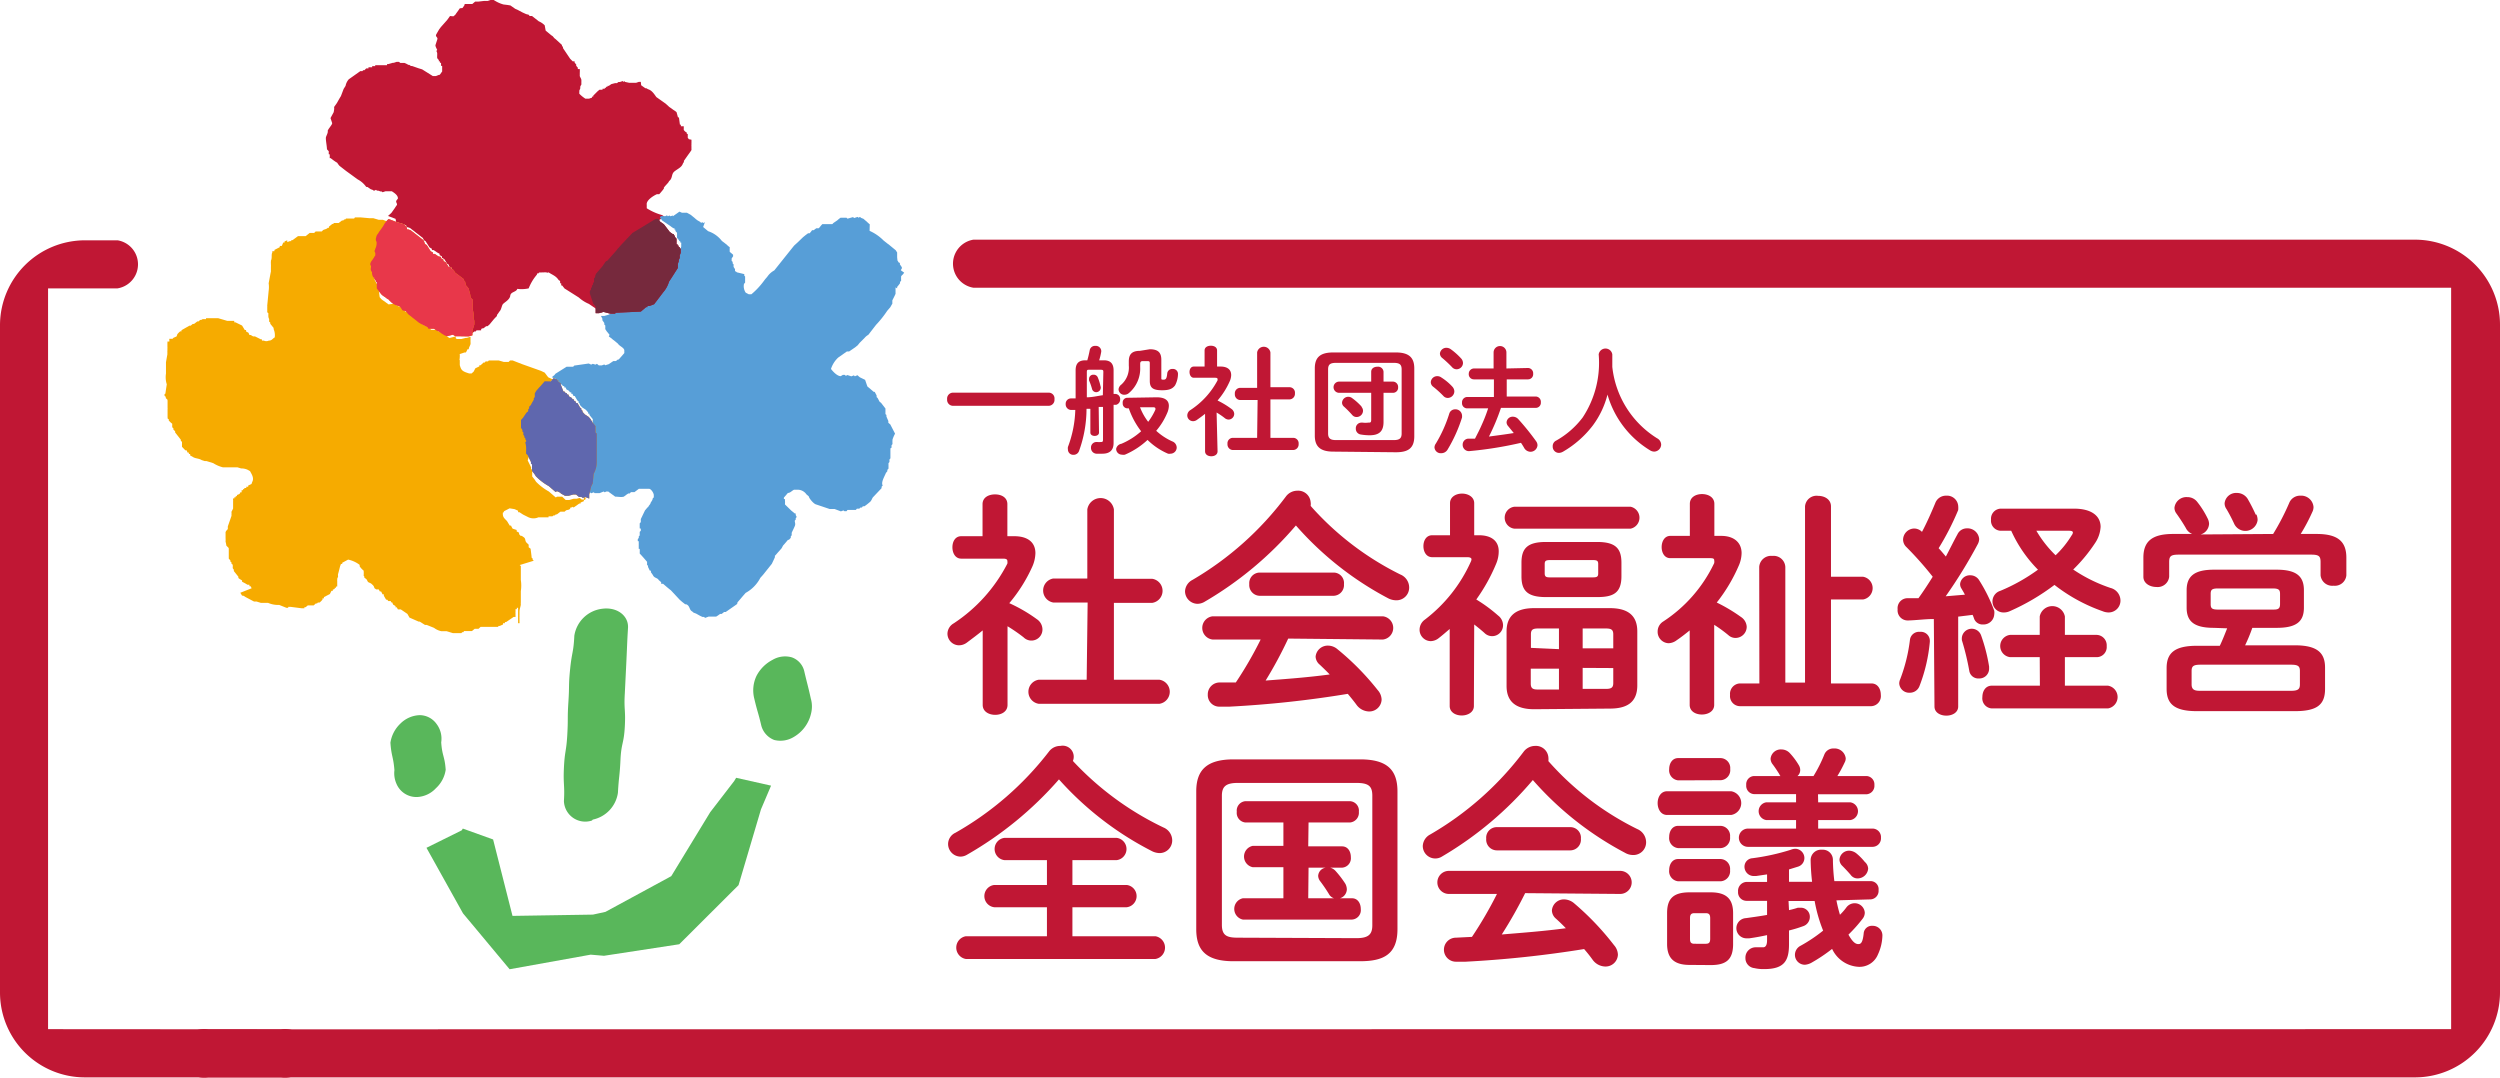 <svg xmlns="http://www.w3.org/2000/svg" viewBox="0 0 156.05 67.28"><defs><style>.cls-1{isolation:isolate;}.cls-2{fill:#c01734;}.cls-3{fill:none;}.cls-4{fill:#f6ab00;}.cls-5{fill:#f39800;}.cls-5,.cls-9{mix-blend-mode:multiply;}.cls-6{fill:#e8374a;}.cls-7{fill:#579ed7;}.cls-8{fill:#5f67ae;}.cls-9{fill:#b81a35;}.cls-10{fill:#76293d;}.cls-11{fill:#59b75b;}</style></defs><g class="cls-1"><g id="レイヤー_2" data-name="レイヤー 2"><g id="レイヤー_1-2" data-name="レイヤー 1"><path class="cls-2" d="M17.54,64.25a1.52,1.52,0,1,1,0,3H5.29A5.3,5.3,0,0,1,0,62V20.26A5.31,5.31,0,0,1,5.29,15H7.34a1.52,1.52,0,0,1,0,3H3V64.24Z"/><path class="cls-2" d="M62.89,44c0,.42-.38.62-.77.62s-.78-.2-.78-.62V39.35c-.34.28-.68.53-1,.77a.82.82,0,0,1-.49.16.73.73,0,0,1-.71-.72.76.76,0,0,1,.39-.65,9.83,9.83,0,0,0,3.35-3.73.47.47,0,0,0,0-.16c0-.11-.09-.15-.27-.15H60c-.37,0-.55-.35-.55-.71s.18-.69.55-.69h1.33v-2c0-.42.38-.61.78-.61s.77.19.77.61v2h.43c.84,0,1.32.38,1.32,1.06a2.18,2.18,0,0,1-.19.83A9.68,9.68,0,0,1,63,37.65a9.55,9.55,0,0,1,1.72,1,.78.78,0,0,1,.35.62.69.69,0,0,1-1.18.51,10.44,10.44,0,0,0-1-.69Zm5-6.39H65.75a.76.76,0,0,1,0-1.5h2.12V31.8a.84.84,0,0,1,1.66,0v4.33h2.4a.76.76,0,0,1,0,1.5h-2.4v4.8h2.85a.76.76,0,0,1,0,1.5H64.83a.76.76,0,0,1,0-1.5h3Z"/><path class="cls-2" d="M87.41,35.86a.88.88,0,0,1,.55.8.79.79,0,0,1-.8.81,1.1,1.1,0,0,1-.52-.13,20.14,20.14,0,0,1-5.75-4.54,22.12,22.12,0,0,1-5.73,4.78.88.88,0,0,1-.42.11.79.79,0,0,1-.77-.78.84.84,0,0,1,.46-.71A19.69,19.69,0,0,0,80.26,31a.89.89,0,0,1,.72-.37.78.78,0,0,1,.83.71.74.74,0,0,1,0,.24A18.33,18.33,0,0,0,87.41,35.86Zm-7,4A25.83,25.83,0,0,1,79,42.48c1.33-.1,2.66-.2,4-.38-.21-.22-.43-.43-.62-.61a.69.69,0,0,1-.26-.5.76.76,0,0,1,.79-.69.91.91,0,0,1,.57.22A16.31,16.31,0,0,1,86,43.08a.92.92,0,0,1,.24.59.77.77,0,0,1-.8.74,1,1,0,0,1-.77-.42c-.16-.22-.35-.45-.54-.68a66.24,66.24,0,0,1-7.4.8l-.6,0a.72.72,0,0,1-.74-.75.74.74,0,0,1,.75-.76l1,0a23.88,23.88,0,0,0,1.55-2.68h-3a.73.73,0,0,1,0-1.45H86.32a.73.73,0,0,1,0,1.45Zm2.83-4.12a.65.65,0,0,1,.65.72.67.67,0,0,1-.65.73H78.63a.67.67,0,0,1-.65-.73.66.66,0,0,1,.65-.72Z"/><path class="cls-2" d="M92,44.07c0,.38-.37.59-.76.59s-.75-.21-.75-.59V39.26c-.22.19-.45.39-.67.56a.83.83,0,0,1-.52.2.71.71,0,0,1-.69-.71.78.78,0,0,1,.34-.64,9.35,9.35,0,0,0,2.85-3.59.41.41,0,0,0,.05-.17c0-.08-.09-.13-.25-.13H89.4c-.37,0-.55-.34-.55-.69s.18-.68.55-.68h1.11v-2c0-.4.38-.6.75-.6s.76.2.76.6v2h.29c.8,0,1.24.37,1.24,1a2,2,0,0,1-.16.78,11.15,11.15,0,0,1-1.24,2.23,9.4,9.4,0,0,1,1.36,1,.77.77,0,0,1,.31.59.68.68,0,0,1-1.17.49c-.18-.16-.4-.34-.63-.52ZM94.53,33a.69.69,0,0,1,0-1.37h7.25a.7.7,0,0,1,0,1.37Zm1.23,11.27c-1.17,0-1.72-.5-1.72-1.45V39.41c0-.95.55-1.45,1.72-1.45h4.73c1.17,0,1.71.5,1.71,1.45v3.37c0,1.11-.71,1.45-1.71,1.45Zm.74-7c-1.16,0-1.53-.4-1.53-1.3v-.84c0-.9.37-1.3,1.53-1.3h3.19c1.15,0,1.52.4,1.52,1.3v.84c0,1.07-.54,1.3-1.52,1.3Zm.81,3.25V39.23H96c-.34,0-.44.09-.44.37v.84Zm0,2.52v-1.3H95.55v.93c0,.32.16.37.44.37Zm2.13-7c.26,0,.32-.06.32-.25v-.58c0-.19-.06-.25-.32-.25H96.75c-.27,0-.33.06-.33.25v.58c0,.23.12.25.33.25Zm-.65,4.43h1.91V39.6c0-.28-.11-.37-.45-.37H98.79Zm0,1.22V43h1.46c.34,0,.45-.09.45-.37v-.93Z"/><path class="cls-2" d="M107,44c0,.4-.38.6-.77.6s-.76-.2-.76-.6V39.35c-.27.22-.54.43-.82.62a.88.88,0,0,1-.5.18.71.71,0,0,1-.68-.73.73.73,0,0,1,.34-.62A8.9,8.9,0,0,0,107,35.15a.49.49,0,0,0,0-.18c0-.1-.07-.13-.25-.13h-2.49c-.37,0-.54-.35-.54-.69s.17-.7.54-.7h1.22v-2c0-.42.38-.61.76-.61s.77.19.77.61v2h.43c.8,0,1.27.42,1.27,1.08a2,2,0,0,1-.16.74,10.24,10.24,0,0,1-1.39,2.34,10.37,10.37,0,0,1,1.51.9.78.78,0,0,1,.36.62.7.7,0,0,1-.69.69.65.65,0,0,1-.45-.17A8.86,8.86,0,0,0,107,39Zm2.81-8.61a.74.74,0,0,1,.82-.69.73.73,0,0,1,.81.69v7.22h1.23v-11a.72.72,0,0,1,.81-.66c.41,0,.81.22.81.66V36h2a.72.72,0,0,1,0,1.42h-2v5.24h2.52c.4,0,.59.35.59.71a.63.63,0,0,1-.59.71H108.6a.63.63,0,0,1-.61-.7.65.65,0,0,1,.61-.72h1.22Z"/><path class="cls-2" d="M120.71,38.64c-.56,0-1.11.08-1.63.09a.63.63,0,0,1-.63-.7.62.62,0,0,1,.61-.69l.69,0c.31-.43.61-.89.89-1.34A21,21,0,0,0,119,34.15a.65.65,0,0,1-.21-.46.71.71,0,0,1,.69-.7.68.68,0,0,1,.49.21c.3-.56.58-1.2.83-1.8a.71.71,0,0,1,.68-.46.7.7,0,0,1,.75.63,1.28,1.28,0,0,1,0,.27,16.77,16.77,0,0,1-1.22,2.38c.15.16.3.34.45.52.26-.49.51-1,.72-1.38a.65.65,0,0,1,.59-.38.73.73,0,0,1,.77.66.71.71,0,0,1-.09.33,30.76,30.76,0,0,1-2,3.25l1.2-.1c-.07-.14-.15-.27-.22-.39a.5.5,0,0,1-.08-.28.61.61,0,0,1,.64-.54.64.64,0,0,1,.55.31,9.89,9.89,0,0,1,.94,1.9.79.79,0,0,1,0,.24.67.67,0,0,1-.7.62.56.56,0,0,1-.57-.4,2.07,2.07,0,0,0-.08-.2l-.9.11V44.1c0,.38-.37.57-.74.57s-.74-.19-.74-.57Zm-.87.8a.56.56,0,0,1,.62.55v.07a10.13,10.13,0,0,1-.64,2.75.64.64,0,0,1-.62.43.62.62,0,0,1-.65-.58.65.65,0,0,1,.06-.26,10.36,10.36,0,0,0,.61-2.47A.57.57,0,0,1,119.84,39.44Zm4.32,2.17s0,.09,0,.14a.61.61,0,0,1-.64.6.57.57,0,0,1-.6-.49,15.92,15.92,0,0,0-.46-1.9,1,1,0,0,1,0-.17.62.62,0,0,1,1.2-.13A10.78,10.78,0,0,1,124.16,41.61Zm3.16-.59h-1.85a.7.7,0,0,1,0-1.39h1.85V38.48a.8.8,0,0,1,1.57,0v1.15h2a.65.65,0,0,1,.61.7.63.63,0,0,1-.61.69h-2V42.8h2.69a.72.72,0,0,1,0,1.42h-7.25a.63.63,0,0,1-.59-.71c0-.36.19-.71.59-.71h3Zm2.14-9.27c1.1,0,1.66.46,1.66,1.14a2,2,0,0,1-.34,1,10,10,0,0,1-1.37,1.66,9.55,9.55,0,0,0,2.33,1.15.82.82,0,0,1,.62.77.74.74,0,0,1-.75.76,1,1,0,0,1-.37-.08,10.55,10.55,0,0,1-3-1.64,13.84,13.84,0,0,1-2.79,1.64.88.88,0,0,1-.37.08.69.69,0,0,1-.22-1.35,11.47,11.47,0,0,0,2.35-1.32,8.29,8.29,0,0,1-1.67-2.43h-.67a.63.63,0,0,1-.59-.7.63.63,0,0,1,.59-.68Zm-2.35,1.38a7.18,7.18,0,0,0,1.2,1.53,6,6,0,0,0,1-1.24.34.34,0,0,0,.08-.18c0-.08-.09-.11-.24-.11Z"/><path class="cls-2" d="M141.89,33.33a15.13,15.13,0,0,0,1-1.93.73.73,0,0,1,.7-.46.77.77,0,0,1,.82.71.71.71,0,0,1-.08.32,11.5,11.5,0,0,1-.72,1.36h1c1.33,0,1.85.48,1.85,1.48v1.1a.72.72,0,0,1-.8.65.73.73,0,0,1-.81-.65v-.83c0-.37-.11-.46-.6-.46H136c-.49,0-.6.09-.6.46V36a.72.72,0,0,1-.79.64c-.42,0-.82-.23-.82-.64V34.81c0-1,.52-1.48,1.85-1.48h1.2a.75.75,0,0,1-.4-.37c-.13-.23-.36-.59-.59-.91a.58.58,0,0,1-.12-.36.75.75,0,0,1,.8-.66.77.77,0,0,1,.63.31,5.52,5.52,0,0,1,.63,1,.79.79,0,0,1,.1.36.73.73,0,0,1-.52.66Zm-3.7,5.86c-1.22,0-1.7-.39-1.7-1.26V36.84c0-.87.48-1.28,1.7-1.28h3.92c1.23,0,1.7.41,1.7,1.28v1.09c0,.87-.47,1.26-1.7,1.26h-1.52a10.4,10.4,0,0,1-.45,1.09h3.1c1.38,0,1.89.45,1.89,1.39V43c0,1-.51,1.39-1.89,1.39h-6.11c-1.39,0-1.89-.44-1.89-1.39v-1.3c0-.94.5-1.39,1.89-1.39h1.43c.17-.35.31-.72.46-1.09ZM143,43.12c.44,0,.56-.1.56-.4v-.84c0-.3-.12-.39-.56-.39h-5.65c-.43,0-.55.09-.55.39v.84c0,.37.24.4.55.4Zm-1.15-5.07c.28,0,.47,0,.47-.34v-.64c0-.26-.09-.34-.47-.34h-3.39c-.39,0-.47.08-.47.34v.64c0,.26.08.34.47.34Zm-1-5.93a.9.9,0,0,1,.07.34.77.77,0,0,1-1.46.24,10.13,10.13,0,0,0-.48-.92.62.62,0,0,1-.12-.37.72.72,0,0,1,.76-.64.79.79,0,0,1,.68.37A10.88,10.88,0,0,1,140.8,32.12Z"/><path class="cls-2" d="M72.62,51.65a.88.88,0,0,1,.55.8.79.79,0,0,1-.79.8,1.12,1.12,0,0,1-.51-.14,19.94,19.94,0,0,1-5.77-4.46,22.32,22.32,0,0,1-5.77,4.72.81.81,0,0,1-.39.1.79.79,0,0,1-.76-.78.78.78,0,0,1,.46-.71,19.5,19.5,0,0,0,5.83-5.06.88.88,0,0,1,.72-.36.69.69,0,0,1,.78.94A18.76,18.76,0,0,0,72.62,51.65Zm-5.68,3.59h3.39a.7.7,0,0,1,0,1.39H66.94v1.81h5.18a.72.72,0,0,1,0,1.42H60.29a.72.72,0,0,1,0-1.42h5.06V56.63H62.06a.7.7,0,0,1,0-1.39h3.29V53.69H62.7a.7.7,0,0,1,0-1.39h7a.7.7,0,0,1,0,1.39H66.94Z"/><path class="cls-2" d="M77,60c-1.68,0-2.33-.65-2.33-2V49.4c0-1.33.65-2,2.33-2h7.9c1.68,0,2.33.65,2.33,2V58c0,1.59-.9,2-2.33,2Zm7.66-1.44c.73,0,1-.21,1-.8V49.67c0-.59-.22-.8-1-.8H77.27c-.73,0-1,.21-1,.8v8.06c0,.68.33.8,1,.8Zm-3-5.73h2.11c.37,0,.55.33.55.67a.59.59,0,0,1-.55.66h-.74a.68.68,0,0,1,.34.21,6.07,6.07,0,0,1,.61.8.79.79,0,0,1,.09.34.6.6,0,0,1-.43.56h.75c.37,0,.55.33.55.67a.59.59,0,0,1-.55.66H77.58a.68.68,0,0,1,0-1.33h2.53V54.13H78.19a.68.68,0,0,1,0-1.33h1.92V51.34H77.74a.6.6,0,0,1-.54-.67.59.59,0,0,1,.54-.66h6.52a.59.59,0,0,1,.56.66.61.61,0,0,1-.56.67H81.68Zm0,3.24h1.61a.54.54,0,0,1-.31-.25,9.57,9.57,0,0,0-.55-.81.58.58,0,0,1-.13-.34.55.55,0,0,1,.47-.51H81.68Z"/><path class="cls-2" d="M102.2,51.75a.9.9,0,0,1,.55.8.79.79,0,0,1-.8.82,1,1,0,0,1-.52-.14,20.14,20.14,0,0,1-5.75-4.54A22,22,0,0,1,90,53.47a.78.78,0,0,1-1.19-.67.85.85,0,0,1,.46-.71,19.55,19.55,0,0,0,5.83-5.16.9.9,0,0,1,.72-.37.78.78,0,0,1,.83.71,1.09,1.09,0,0,1,0,.24A18,18,0,0,0,102.2,51.75Zm-7,4a27.17,27.17,0,0,1-1.46,2.58c1.33-.11,2.66-.21,4-.39-.21-.22-.43-.43-.62-.6a.69.69,0,0,1-.25-.51.75.75,0,0,1,.78-.69,1,1,0,0,1,.58.22A17.16,17.16,0,0,1,100.75,59a.94.94,0,0,1,.24.59.77.77,0,0,1-.8.74,1,1,0,0,1-.77-.41,8.46,8.46,0,0,0-.54-.68,68.72,68.72,0,0,1-7.4.79l-.6,0a.75.75,0,0,1,0-1.5l1-.05a24.63,24.63,0,0,0,1.56-2.68h-3a.72.72,0,0,1,0-1.44h10.69a.72.72,0,0,1,0,1.44Zm2.83-4.12a.66.66,0,0,1,.65.72.67.67,0,0,1-.65.73H93.42a.67.67,0,0,1-.65-.73.66.66,0,0,1,.65-.72Z"/><path class="cls-2" d="M104.06,50.87c-.39,0-.59-.37-.59-.74s.2-.74.59-.74h4a.75.75,0,0,1,0,1.48Zm1.4,9.36c-1,0-1.4-.45-1.4-1.31V57c0-.87.35-1.3,1.4-1.3h1.32c1,0,1.4.43,1.4,1.3v1.93c0,1-.47,1.31-1.4,1.31Zm-.71-11.52a.63.63,0,0,1-.56-.7c0-.35.19-.69.56-.69h2.66A.62.62,0,0,1,108,48a.63.63,0,0,1-.58.7Zm0,4.23a.63.63,0,0,1-.56-.7c0-.35.19-.69.56-.69h2.66a.62.62,0,0,1,.58.69.63.63,0,0,1-.58.7Zm0,2.07a.63.63,0,0,1-.56-.7c0-.35.19-.69.56-.69h2.66a.62.62,0,0,1,.58.69.63.63,0,0,1-.58.7Zm1.72,3.9c.2,0,.28-.07.28-.31V57.31c0-.23-.08-.31-.28-.31h-.7c-.2,0-.28.08-.28.31V58.6c0,.22.06.31.28.31Zm5.2-2.1a5.62,5.62,0,0,0,.55-.15l.19,0a.56.56,0,0,1,.56.58.61.61,0,0,1-.44.58,7.8,7.8,0,0,1-.86.26v.85c0,1-.26,1.56-1.54,1.56a2.43,2.43,0,0,1-.62-.06.62.62,0,0,1-.56-.63.64.64,0,0,1,.64-.67l.13,0c.16,0,.21,0,.34,0s.24-.11.24-.43v-.33c-.37.08-.74.15-1.11.2h-.14a.63.63,0,0,1-.07-1.26c.43-.06.87-.12,1.32-.2v-.88l-1.3,0a.53.53,0,0,1-.51-.57.56.56,0,0,1,.51-.61l1.3,0v-.47l-.68.1h-.11a.58.58,0,0,1-.62-.58.53.53,0,0,1,.5-.53,13.78,13.78,0,0,0,2.4-.53.74.74,0,0,1,.28-.06.58.58,0,0,1,.56.58.56.56,0,0,1-.38.53l-.58.18v.77l1.44,0q-.08-.69-.09-1.38a.65.65,0,0,1,.71-.62.63.63,0,0,1,.68.61A12.26,12.26,0,0,0,114.5,55l2.29,0h0a.5.5,0,0,1,.47.56.53.53,0,0,1-.5.58l-2.13.06a9.08,9.08,0,0,0,.22.9,3.54,3.54,0,0,0,.41-.47.65.65,0,0,1,.51-.25.63.63,0,0,1,.63.59.62.62,0,0,1-.13.37,9.14,9.14,0,0,1-.89,1c.28.5.46.59.62.59s.27-.1.33-.65a.51.51,0,0,1,.55-.49.6.6,0,0,1,.62.59,2.94,2.94,0,0,1-.28,1.2,1.24,1.24,0,0,1-1.19.77,1.94,1.94,0,0,1-1.67-1.12,10.16,10.16,0,0,1-1.3.87,1,1,0,0,1-.4.12.62.62,0,0,1-.62-.62.64.64,0,0,1,.36-.57,9.79,9.79,0,0,0,1.4-.94,9.29,9.29,0,0,1-.53-1.85l-1.63,0Zm1.82-6.73h2a.56.56,0,0,1,0,1.11h-2v.53h3.4a.53.53,0,0,1,.52.57.53.53,0,0,1-.52.57h-7.78a.57.57,0,0,1,0-1.14h3v-.53h-1.85a.56.56,0,0,1,0-1.11h1.85v-.51H109.5A.52.52,0,0,1,109,49a.51.51,0,0,1,.5-.56h1.64a.21.21,0,0,1-.07-.11c-.14-.22-.26-.41-.45-.66a.59.59,0,0,1-.1-.31.64.64,0,0,1,.68-.58.72.72,0,0,1,.53.24,4.31,4.31,0,0,1,.55.74.59.59,0,0,1,.09.31.5.5,0,0,1-.17.37h1a8.68,8.68,0,0,0,.67-1.33.6.6,0,0,1,.59-.39.7.7,0,0,1,.75.61.51.51,0,0,1-.06.25,8.69,8.69,0,0,1-.46.86h1.82A.52.52,0,0,1,117,49a.53.53,0,0,1-.52.58h-3Zm2.91,3.72a.58.58,0,0,1,.21.42.66.66,0,0,1-.65.61.52.52,0,0,1-.44-.22c-.18-.21-.39-.43-.54-.58a.55.55,0,0,1-.16-.37.6.6,0,0,1,.61-.56.77.77,0,0,1,.46.18A3.58,3.58,0,0,1,116.4,53.8Z"/><path class="cls-2" d="M65.47,24.51a.36.36,0,0,1,.35.41.37.37,0,0,1-.35.41h-6a.37.37,0,0,1-.35-.41.37.37,0,0,1,.35-.41Z"/><path class="cls-2" d="M68.6,27c0,.14-.13.21-.27.21s-.27-.07-.27-.21V25.52a2,2,0,0,0-.24,0,7.7,7.7,0,0,1-.47,2.64.36.36,0,0,1-.34.23.33.33,0,0,1-.35-.33.5.5,0,0,1,0-.16,7.09,7.09,0,0,0,.46-2.31h-.26a.35.35,0,0,1-.34-.37.33.33,0,0,1,.31-.35l.31,0V23.12c0-.43.19-.63.61-.63h.12q.09-.31.15-.63a.33.33,0,0,1,.35-.27.34.34,0,0,1,.37.3s0,0,0,.06a3.84,3.84,0,0,1-.13.54h.29c.41,0,.61.2.61.63v1.47h.12a.31.31,0,0,1,.29.33.34.34,0,0,1-.26.35.8.8,0,0,0-.15,0v2.38c0,.47-.26.67-.7.67l-.38,0a.36.36,0,0,1-.33-.37.34.34,0,0,1,.34-.36h.06a.82.82,0,0,0,.21,0c.09,0,.14,0,.14-.15V25.4l-.27,0Zm.27-3.76c0-.12,0-.16-.17-.16H68c-.13,0-.16,0-.16.16v1.56c.34,0,.69-.09,1-.13Zm-.17.87a.29.29,0,0,1-.27.37.27.27,0,0,1-.27-.22,3.82,3.82,0,0,0-.18-.51.5.5,0,0,1,0-.12.26.26,0,0,1,.28-.24.27.27,0,0,1,.26.16A2.92,2.92,0,0,1,68.7,24.14Zm3.5.69c.5,0,.76.18.76.53a1.14,1.14,0,0,1-.1.44,4.24,4.24,0,0,1-.69,1.12,3.76,3.76,0,0,0,1,.66.42.42,0,0,1,.28.38.39.39,0,0,1-.38.39.53.53,0,0,1-.16,0,4.12,4.12,0,0,1-1.28-.86,4.89,4.89,0,0,1-1.41.92.46.46,0,0,1-.19,0,.36.36,0,0,1-.36-.36A.4.4,0,0,1,70,27.7a4.44,4.44,0,0,0,1.23-.78,5,5,0,0,1-.77-1.43h-.09a.3.3,0,0,1-.29-.33.29.29,0,0,1,.29-.33Zm-.43-3c.54,0,.72.23.72.66v1.14c0,.08,0,.1.14.1s.2-.07.23-.4a.31.31,0,0,1,.33-.27.31.31,0,0,1,.34.3,1.54,1.54,0,0,1-.18.72c-.16.22-.37.31-.81.31-.6,0-.77-.17-.77-.59V22.71c0-.12,0-.17-.15-.17h-.29c-.11,0-.16.05-.16.17v.2a2,2,0,0,1-.71,1.63.43.43,0,0,1-.27.1.35.35,0,0,1-.37-.35A.44.44,0,0,1,70,24a1.42,1.42,0,0,0,.46-1.18v-.26c0-.43.18-.66.69-.66Zm-.61,3.62a3.54,3.54,0,0,0,.51.91,3.9,3.9,0,0,0,.45-.76.31.31,0,0,0,0-.08s0-.07-.14-.07Z"/><path class="cls-2" d="M76,28.17c0,.21-.19.31-.39.31s-.39-.1-.39-.31V25.83c-.17.14-.34.26-.51.38a.4.4,0,0,1-.24.08.36.36,0,0,1-.36-.36.4.4,0,0,1,.19-.33A5,5,0,0,0,76,23.74a.37.37,0,0,0,0-.09s0-.07-.14-.07H74.52c-.18,0-.27-.18-.27-.36s.09-.34.27-.34h.67v-1c0-.21.19-.3.39-.3s.39.09.39.3v1h.22c.42,0,.66.19.66.53a1,1,0,0,1-.1.41A4.77,4.77,0,0,1,76,25a5.29,5.29,0,0,1,.86.52.4.4,0,0,1,.18.31.36.36,0,0,1-.35.36.4.4,0,0,1-.25-.1,4.33,4.33,0,0,0-.5-.34Zm2.5-3.2H77.4a.35.35,0,0,1-.32-.38.34.34,0,0,1,.32-.38h1.07V22a.42.42,0,0,1,.83,0v2.17h1.2a.34.34,0,0,1,.33.38.35.35,0,0,1-.33.38H79.3v2.4h1.43a.34.34,0,0,1,.33.38.35.35,0,0,1-.33.38H76.94a.35.35,0,0,1-.32-.38.34.34,0,0,1,.32-.38h1.53Z"/><path class="cls-2" d="M83.22,28.19c-.84,0-1.15-.35-1.15-1V23c0-.67.31-1,1.15-1h3.91c.85,0,1.15.35,1.15,1v4.23c0,.78-.42,1-1.15,1ZM87,27.47c.37,0,.49-.12.49-.41v-4c0-.3-.12-.41-.49-.41H83.39c-.37,0-.49.11-.49.41v4c0,.33.18.41.49.41Zm-3.41-2.95a.35.35,0,0,1,0-.7h2v-.61c0-.22.19-.32.39-.32a.34.34,0,0,1,.38.32v.61h.59a.33.33,0,0,1,.32.35.32.32,0,0,1-.32.35h-.59v1.82c0,.62-.31.83-.88.83a3.41,3.41,0,0,1-.55-.05.36.36,0,0,1-.3-.37.35.35,0,0,1,.35-.37h.08a1.32,1.32,0,0,0,.34,0c.14,0,.19,0,.19-.18V24.52Zm1.39.87a.38.38,0,0,1,.1.25.4.4,0,0,1-.4.39.35.35,0,0,1-.26-.11,6.63,6.63,0,0,0-.52-.53.33.33,0,0,1-.13-.25.39.39,0,0,1,.63-.29A3.71,3.71,0,0,1,85,25.39Z"/><path class="cls-2" d="M90.66,24.14a.45.45,0,0,1,.12.3.42.42,0,0,1-.41.4.37.37,0,0,1-.28-.13,6.24,6.24,0,0,0-.63-.57.36.36,0,0,1-.15-.29.4.4,0,0,1,.41-.37.43.43,0,0,1,.26.09A3.37,3.37,0,0,1,90.66,24.14Zm.16,1.41a.41.41,0,0,1,.44.38.69.69,0,0,1,0,.13,9.27,9.27,0,0,1-.9,2,.46.46,0,0,1-.4.23.39.39,0,0,1-.42-.37.45.45,0,0,1,.09-.24,8.49,8.49,0,0,0,.83-1.85A.38.38,0,0,1,90.82,25.55Zm.37-3.19a.44.44,0,0,1,.13.3.4.4,0,0,1-.4.39.38.38,0,0,1-.29-.14,7.42,7.42,0,0,0-.6-.56.36.36,0,0,1-.15-.28.4.4,0,0,1,.42-.36.48.48,0,0,1,.26.09A4.2,4.2,0,0,1,91.19,22.36Zm4.19.61a.33.33,0,0,1,.32.36.32.32,0,0,1-.32.35H94.05v1.07h1.81a.33.33,0,0,1,.32.36.32.32,0,0,1-.32.35H93.69a13.29,13.29,0,0,1-.75,1.79c.51-.07,1-.13,1.55-.22l-.35-.43a.36.36,0,0,1-.1-.24.38.38,0,0,1,.39-.35.46.46,0,0,1,.33.14,15.61,15.61,0,0,1,1.13,1.4.43.43,0,0,1,.08.25.44.44,0,0,1-.44.4.47.47,0,0,1-.38-.22c-.06-.11-.13-.22-.21-.34a23.62,23.62,0,0,1-3.24.52h0a.39.39,0,0,1-.4-.4.37.37,0,0,1,.36-.38l.41,0c.14-.28.29-.56.41-.84a9.52,9.52,0,0,0,.41-1.05H91.58a.32.32,0,0,1-.32-.35.33.33,0,0,1,.32-.36h1.67V23.68H92a.32.32,0,0,1-.32-.35A.33.33,0,0,1,92,23h1.23v-1a.4.4,0,0,1,.8,0v1Z"/><path class="cls-2" d="M103.44,27.36a.46.46,0,0,1,.25.39.45.45,0,0,1-.43.44.53.53,0,0,1-.23-.06,6,6,0,0,1-2.69-3.5,5.49,5.49,0,0,1-.91,1.92,6.32,6.32,0,0,1-1.86,1.64.56.56,0,0,1-.26.08.39.39,0,0,1-.39-.41.38.38,0,0,1,.22-.36,5.36,5.36,0,0,0,1.65-1.44,6.19,6.19,0,0,0,1-3.94.43.43,0,0,1,.85,0c0,.27,0,.53,0,.78A6,6,0,0,0,103.44,27.36Z"/><path class="cls-2" d="M13,64.25a1.52,1.52,0,1,0,0,3H150.76a5.31,5.31,0,0,0,5.29-5.3V20.26a5.31,5.31,0,0,0-5.29-5.3h-90a1.52,1.52,0,0,0,0,3H153V64.24Z"/><path class="cls-3" d="M37.31,19.63l-.15-.11,0,0-.5-.34a2.21,2.21,0,0,1-.63-.4l0,0-.79-.5a.08.08,0,0,1,0,0l-.1-.06s0,0,0,0L35,18s0,0,0,0l-.06,0c0-.05,0-.09,0-.14l-.07,0a.66.66,0,0,0,0-.14l-.09-.06c-.17-.26-.37-.31-.63-.48-.1,0-.09,0-.17,0L34,17l-.29,0-.05.06h-.08l0,.06,0,0-.07.09s0,0,0,0A3,3,0,0,0,33,18l0,0a2,2,0,0,1-.07.23l0,0c-.06.21-.35.31-.44.43s-.34.36-.47.54-.09.34-.21.45l0,0-.08.12,0,0-.07.09,0,0,0,.06,0,0-.18.19,0,0-.29.35,0,0-.12.1h-.08l-.19.14h-.08l-.05.06,0,0a.21.21,0,0,1,0,.06l-.29,0a.18.18,0,0,1-.05.07l-.08,0-.19.15-.08,0,0,.07-.11,0,0,0c0,.11,0,.22,0,.33h0a.69.69,0,0,1,0,.13h0c0,.11-.07.21-.11.32h-.08a1.24,1.24,0,0,1-.1.2L29,22A.15.15,0,0,1,29,22l-.24.12a.22.22,0,0,0,0,.08h0a.17.17,0,0,1,0,.07h0a.45.45,0,0,0,0,.11h0a.13.13,0,0,0,0,.13c0,.1,0,.2,0,.3h0c.09.33.16.39.58.52.08-.06.09,0,.16,0l.13-.12h0l.1-.2.25-.12v-.07l.08,0,.13-.11.08,0,.05-.07h.15l.05-.06.23,0a.08.08,0,0,1,0,0h.23v0l.16,0v0l.31.09v0l.12,0v0l.12,0v0l.07,0,.09-.09H32v0l.65.19v0l1.18.42a.08.08,0,0,0,0,0l.23.11v0l.15.09v0l.28.13.16-.13,0,0,.06-.08,0,0,.7-.44.41,0,.06-.07.91-.13.15.07.1-.05.06.05.09-.05.06.05,0,0,.06.05.12,0,.06,0,.16-.06.06.05.22-.07.06.05,0,0h.15c.09,0,.08-.09.19-.1l.35-.4,0-.09a1,1,0,0,1,0-.1c-.05-.17-.3-.24-.4-.4l0,0-.18-.15,0,0-.13-.1,0,0L38,21.16s0,0,0,0l-.1-.07,0,0-.1-.08,0,0-.18-.22,0,0-.09-.14a1.85,1.85,0,0,0,0-.23l-.06-.05,0-.1L37.56,20l0-.1-.09-.17-.17-.09A.08.08,0,0,1,37.31,19.63Z"/><path class="cls-4" d="M36.46,31.18l-.09,0-.06,0,0,0-.06-.05,0,0-.06-.05,0,0L36,31.13l-.13,0-.06,0-.28.08-.13,0-.09,0L35.09,31l0,0L35,31l0,0L34.78,31l-.09.05-.28-.24,0,0,0,0,0,0-.15-.13a3.47,3.47,0,0,1-.8-.61l0,0-.09-.14,0,0-.15-.19c0-.14,0-.28,0-.41l-.07-.06a.3.3,0,0,0,0-.1l-.21-.43L33,28.53l0-.16a1.69,1.69,0,0,0-.05-.55l.07-.08a.27.27,0,0,1-.07-.18s0,0,0,0l-.06-.05a.36.36,0,0,0,0-.09l-.06-.06,0-.16-.06-.05,0-.1-.09-.14c0-.16,0-.33,0-.48l0,0,.1-.11,0,0,.06-.08,0,0,.16-.24,0,0,.06-.07,0,0s0-.05.07-.07l0-.09.06-.07,0-.1.1-.1,0,0,.09-.17s0,0,0,0l.1-.17,0-.09.06-.07a1.5,1.5,0,0,0,0-.22,1.62,1.62,0,0,1,.1-.18l0,0c.09-.1.17-.2.26-.29l0,0,.26-.3,0,0,.15-.12,0,0,.12-.15,0,0,.07-.06-.28-.13v0L34,23.26v0l-.23-.11a.08.08,0,0,1,0,0l-1.18-.42v0L32,22.5v0h-.16l-.09.09-.07,0v0l-.12,0v0l-.12,0v0l-.31-.09v0l-.16,0v0h-.23a.08.08,0,0,0,0,0l-.23,0-.05.06h-.15l-.05.07-.08,0L30,22.8l-.08,0v.07l-.25.12-.1.2h0l-.13.12c-.07,0-.08,0-.16,0-.42-.13-.49-.19-.58-.52h0c0-.1,0-.2,0-.3a.13.13,0,0,1,0-.13h0a.45.45,0,0,1,0-.11h0a.17.17,0,0,0,0-.07h0a.22.22,0,0,1,0-.08L29,22A.15.15,0,0,0,29,22l.08,0a1.24,1.24,0,0,0,.1-.2h.08c0-.11.08-.21.11-.32h0a.69.69,0,0,0,0-.13h0c0-.11,0-.22,0-.33l0,0-.23.07-.06,0-.28.07-.06,0-.11,0-.06,0,0,0-.06,0,0,0s0,0-.06-.05,0,0,0,0L28.44,21l-.39.1L27.91,21l0,0-.13-.08,0,0-.09-.06s0,0,0,0l-.12-.09,0,0-.17-.07,0,0s-.05,0-.06-.05l0,0-.09-.06,0,0-.06,0s0,0,0,0l-.06,0,0,0-.12,0-.07,0a.09.09,0,0,1-.08-.09l-.47-.24,0,0a1.18,1.18,0,0,1-.18-.13l0,0-.56-.44,0,0-.1-.12,0,0c-.07-.1-.22-.09-.27-.14s-.09-.2-.23-.26a.93.93,0,0,1-.44-.21l0,0L24.25,19s0,0,0,0,0,0-.06-.05l0,0-.09-.06,0,0-.06-.05s0,0,0,0l-.15-.1,0,0-.09-.07s0,0,0,0l-.1-.12,0,0L23.63,18v-.14l-.06,0s0-.05,0-.08l-.1-.12s0-.05,0-.08l-.06,0,0,0c0-.09-.05-.18-.08-.28l0-.06c-.12-.14-.06-.22-.06-.37a.61.61,0,0,1-.05-.12.88.88,0,0,1,.05-.15l0,0,.13-.18,0,0,.08-.13s0,0,0,0a.47.47,0,0,1,.06-.09l0-.07s0,0,0-.07l-.05-.12c0-.15.09-.3.13-.46l0-.07,0-.06s0-.09-.05-.13l0-.06,0,0a2,2,0,0,1,.07-.23l0,0,.07-.09,0,0,.08-.13,0,0c.09-.12.18-.24.26-.37l0,0a1.3,1.3,0,0,1,.32-.44l-.47-.18v0h-.15s0,0,0,0l-.11,0s0,0,0,0l-.34-.1v0l-.12,0v0l-.12,0v0l-.55-.05v0h-.16v0l-.08,0v0l-.11,0a.18.18,0,0,0-.05.07h-.51l-.05.06-.07,0-.05.06-.08,0-.21.16-.08,0v0l-.24,0,0,.06-.08,0-.21.17h0a.17.17,0,0,1,0,.07l-.07,0c-.08.09-.2.09-.29.14l-.09.09-.08,0v0l-.11,0s0,0,0,0l-.19,0-.09.09h-.12v0h-.16l-.25.2H18.6l-.34.25-.08,0,0,.06-.08,0v0l-.17.06V15l-.17.07a.2.2,0,0,1,0,.07h-.08l-.09.21-.13,0a.19.19,0,0,1,0,.08l-.33.17v.08H17a.22.22,0,0,0,0,.08h0c-.08.12,0,.35-.09.51h0v.08l0,0a.45.45,0,0,0,0,.11h0s0,.05,0,.08h0a.45.45,0,0,1,0,.11h0l0,.3h0c-.05.24-.09.48-.14.73a1.68,1.68,0,0,1,0,.47l-.09.93h0a.49.49,0,0,1,0,.12h0a.15.15,0,0,1,0,.07l0,0a1.64,1.64,0,0,1,0,.22l.07.06s0,.08,0,.11h0c0,.09,0,.17.05.25h0l0,.17a.19.19,0,0,1,.07.06s0,0,0,.07l.21.26s0,.05,0,.07a1,1,0,0,1,.07.52c-.13.07-.19.21-.37.2a.35.35,0,0,1-.31,0v0l-.12,0,0-.08-.07,0v0L15.92,21v0l-.12,0v0l-.15-.09v0l-.08,0-.06-.14-.15-.08,0-.09-.08,0-.17-.28-.41-.2v0l-.08,0a.32.32,0,0,0,0-.09l-.07,0v0l-.08,0s0,0,0,0l-.16,0a.08.08,0,0,0,0,0l-.12,0v0l-.27-.08v0l-.31-.09v0l-.24,0v0l-.08,0v0l-.35,0v0l-.08,0,0,.06-.07,0v0l-.07,0s0,0,0,0l-.07,0-.09.05-.07,0-.09.09-.08,0-.21.16-.08,0-.13.11-.08,0-.49.28a.17.17,0,0,0,0,.07l-.08,0a1.53,1.53,0,0,0-.18.18.78.78,0,0,1-.05.14l-.2.09-.05.06-.08,0v0l-.12,0a.17.17,0,0,0,0,.07h0a.93.93,0,0,1,0,.1l-.12,0a.19.19,0,0,1,0,.08l0,0v.08h0c0,.05,0,.1,0,.15h0a.78.78,0,0,1,0,.14h0s0,.07,0,.11h0a.41.41,0,0,0,0,.11h0a.37.37,0,0,0,0,.11h0l-.09.51h0c0,.15,0,.3,0,.45h0l0,.26h0a1.48,1.48,0,0,0,.05.67l-.09.59s-.06,0-.05.06l0,0a.17.17,0,0,1,0,.07l.08.06a.22.22,0,0,0,0,.08l.11.11a.17.17,0,0,0,0,.07h0v.31h0s0,.08,0,.12h0a.17.17,0,0,1,0,.07l0,0s0,.07,0,.11h0s0,.05,0,.07l0,0c0,.06,0,.12,0,.18h0v.16h0a.17.17,0,0,1,0,.07l.08.06a.19.19,0,0,0,0,.08,1.14,1.14,0,0,1,.11.11v0l.1.08,0,.15,0,0v.07l.07.06a.22.22,0,0,1,0,.08l.11.11a.17.17,0,0,1,0,.07l.36.46a.15.15,0,0,0,0,.07l.07.06s0,.07,0,.11h0c0,.07,0,.14,0,.2l.21.22.08,0,.06.14.08,0,0,.09.08,0,0,.09.15.08a.06.06,0,0,1,0,0c.16.12.38.09.57.21v0l.19.06v0l.11,0v0l.42.13a2.05,2.05,0,0,0,.6.26l.91,0,.23.07a.91.91,0,0,1,.42.09v0l.14.08c.07.15.27.41.14.66l0,0a1.21,1.21,0,0,0-.05.14l-.21.1a.17.17,0,0,1,0,.07l-.12,0a.22.22,0,0,1,0,.08l-.12,0s0,.05,0,.07l-.08,0v.07l-.09,0a.69.69,0,0,1,0,.13l-.08,0a.31.31,0,0,1-.05.1l-.16.07s0,.05,0,.07l-.08,0a.17.17,0,0,1,0,.07l-.08,0v.07l-.08,0a.41.41,0,0,0,0,.11h0a.15.15,0,0,1,0,.07h0c0,.05,0,.1,0,.15h0c0,.05,0,.1,0,.15h0c0,.05,0,.1,0,.15h0a1.86,1.86,0,0,1-.1.2h0s0,.05,0,.08l0,0a.15.15,0,0,1,0,.07h0s0,.07,0,.11h0l-.23.66h0s0,.1,0,.15-.16.13-.14.27h0l0,.3h0a1.79,1.79,0,0,1,0,.23h0a1.84,1.84,0,0,1,.05.25l.15.15a.22.22,0,0,0,0,.08h0c0,.14,0,.28,0,.42l0,0,0,.16.1.11v.07l.07.06s0,.05,0,.08l.08.06a.17.17,0,0,0,0,.07h0v.08h0a.17.17,0,0,0,0,.07l.07.1a.22.22,0,0,0,0,.08l.28.35s0,0,0,.08l.08.06a0,0,0,0,0,0,0l.15.09,0,.08.19.1v0l.15.09v0l.12,0,0,.09.07,0,.07.13L15,37l.11.18.07,0v0l.15.09s0,0,0,0l.53.28a0,0,0,0,1,0,0l.16,0v0h0s0,0,0,0l.26.08v0l.08,0a.06.06,0,0,1,0,0l.08,0v0l.07,0v0l.11,0v0l.11,0v0a1.59,1.59,0,0,0,.7.13l.45.18s0,0,0,0l.11,0,0-.06.08,0v0l.07,0v0l.7.09v0l.16,0,0-.07.08,0,.13-.11.07,0v0l.07,0v0l.07,0,.09,0,.07,0,.13-.12.08,0,.05-.06.11,0a1.53,1.53,0,0,0,.18-.18v-.08h.09v-.08l.37-.19.1-.2.08,0a.17.17,0,0,0,0-.07l.12-.05a.15.15,0,0,0,0-.07h.08s0-.05,0-.08h.08l0-.34h0a.17.17,0,0,1,0-.07h0c0-.06,0-.12.05-.18h0s0-.05,0-.07h0a.37.37,0,0,1,0-.11h0c.05-.17.09-.34.13-.5h0a1.21,1.21,0,0,0,.05-.14l.08,0a.17.17,0,0,0,0-.07l.37-.2a1.78,1.78,0,0,1,.72.33l0,.09a1.25,1.25,0,0,0,.25.27,2.4,2.4,0,0,1,0,.32c.09.08,0,.06.06.13l.11.08a1.62,1.62,0,0,1,.1.18l.19.09v0c.11.1.18.14.21.29l.11.08a0,0,0,0,0,0,0l.08,0v0l.08,0,.07.13.08,0,.09.18.08,0,0,.09h0l.14.24.07,0,.07.09.08,0s0,0,0,0l.08,0,0,.08.08,0,.06.14.15.09,0,.08.08,0a.83.83,0,0,0,.07.13l.07,0v0l.11,0,.41.28.13.23.57.25v0l.07,0v0l.33.21v0l.11,0v0l.45.18a1.15,1.15,0,0,0,.46.21v0l.11,0v0l.11,0a0,0,0,0,1,0,0l.11,0v0l.39.12v0l.15,0s0,0,0,0l.11,0v0l.08,0s0,0,0,0l.19,0,.05-.06.07,0,.05-.07.07,0v0l.07,0v0h.35l.17-.14.08,0a0,0,0,0,1,0,0l.07,0v0h.09l.13-.12.19,0v0H31v0l.08,0,.05-.06.07,0s0,0,0,0l.2-.09s0-.05,0-.08h0c.06,0,0,0,.12,0a.17.17,0,0,1,0-.07l.07,0,.47-.32.12,0v-.08h0a1.21,1.21,0,0,1,0-.14l0,0a.49.49,0,0,1,0-.12h0v-.07h0s0,0,0-.08h.08s0-.05,0-.08h.08V38.9l.09,0v-.07h0a.22.22,0,0,1,0-.08l0,0a.49.49,0,0,1,0-.12l0,0a.58.58,0,0,1,0-.14h0a.49.49,0,0,1,0-.12h0a.45.45,0,0,1,0-.11h0a.45.45,0,0,1,0-.11h0c0-.13.06-.27.08-.4h0a.77.77,0,0,1,0-.15h0c0-.06,0-.12,0-.18h0c0-.13,0-.25,0-.38h0V37h0V36.9h0a2.34,2.34,0,0,0,0-.7l0-.3,0,0s0-.12,0-.18h0c0-.07,0-.13,0-.19h0c0-.07,0-.14,0-.2l-.07-.06L33.32,35l-.07-.06s0,0,0-.07l-.07-.07v-.07h0l-.06-.48L33,34.16,33,34c-.11-.12-.18-.13-.21-.3s-.12-.16-.21-.25l-.08,0v0l-.1-.11,0-.09-.15-.08,0-.09L32,33a1.14,1.14,0,0,1-.1-.19l-.08,0-.17-.28c-.16-.18-.29-.24-.26-.54.1,0,0,0,.09-.09l.33-.17.31.05v0l.22.1,0,.09.08,0v0l.23.15a.08.08,0,0,1,0,0l.34.17v0a.76.76,0,0,0,.62,0l.12,0v0H34v0l.08,0v0h.16s0,0,0-.06l.08,0v0l.08,0v0l.08,0,.08-.06.08,0,.05-.06.07,0,.22-.17.11,0a0,0,0,0,1,0,0h.15l.09-.08c.13-.06.23,0,.29-.19l.08,0c.08-.09,0,0,.12,0l.34-.24.08,0,0-.06.21-.09a.19.19,0,0,1,0-.08l.08,0s0-.09.07-.14l-.15,0A.15.15,0,0,0,36.46,31.18Z"/><path class="cls-2" d="M24.73,13.86l.5.15v0l.14.08a.19.19,0,0,0,0,.09l.07,0v0l.15.05.81.63.06.13.11.07.24.38.15.09,0,.08.11,0v0l.22.15v0l.15.08,0,.08.15.09,0,.08.15.09.17.28.11.07,0,.09.15.08.06.14.29.35a.22.22,0,0,0,0,.08.19.19,0,0,1,.07.06,2.1,2.1,0,0,0,.06.24L29,18c0,.18.07.36.11.53a1.07,1.07,0,0,0,.14.16s0,0,0,.08h0a.15.15,0,0,1,0,.07h0c0,.05,0,.08,0,.12h0a.41.41,0,0,0,0,.11h0v.08h0c0,.05,0,.1,0,.15h0a2.21,2.21,0,0,1,.05.25h0c0,.08,0,.16,0,.24h0a.17.17,0,0,0,0,.07h0c0,.08,0,.17.05.25h0s0,.08,0,.12h0l-.12.39,0,0c0,.1,0,.19,0,.29l0,0,.11,0,0-.07.08,0,.19-.15.08,0a.18.18,0,0,0,.05-.07l.29,0a.21.21,0,0,0,0-.06l0,0,.05-.06h.08l.19-.14h.08l.12-.1,0,0,.29-.35,0,0,.18-.19,0,0,0-.06,0,0,.07-.09,0,0,.08-.12,0,0c.12-.11.14-.34.21-.45s.44-.28.47-.54.38-.22.44-.43l0,0A2,2,0,0,0,33,18l0,0a3,3,0,0,1,.45-.78s0,0,0,0l.07-.09,0,0,0-.06h.08l.05-.06L34,17l.07,0c.08,0,.07.05.17,0,.26.17.46.22.63.48l.09.06a.66.66,0,0,1,0,.14l.07,0c0,.05,0,.09,0,.14l.06,0s0,0,0,0l.15.19s0,0,0,0l.1.06a.08.08,0,0,0,0,0l.79.5,0,0a2.21,2.21,0,0,0,.63.4l.5.34,0,0,.15.11a.08.08,0,0,0,0,0l.17.09,0-.06c0-.12,0-.23,0-.35l-.15-.19-.21-.63a1.24,1.24,0,0,1,0-.16l0,0,.07-.08,0-.09.06-.07,0-.09.07-.07,0-.09.06-.07,0-.22.07-.08,0-.08.06-.14s0,0,0,0l.07-.08,0,0,.06-.07,0,0,.1-.12,0,0,.1-.11,0,0,.06-.07,0,0,.17-.25,0,0c.06-.11.14-.11.19-.16l.52-.59,0,0a1.46,1.46,0,0,1,.16-.19l0,0,.13-.15,0,0,.71-.75,1.45-.88,0,0,.13-.09h0a.39.39,0,0,0-.15-.11,3.5,3.5,0,0,1-.94-.42c0-.09,0-.12,0-.22-.05-.29.47-.59.64-.66h.14c.07-.07.13-.15.2-.23l0,0,.09-.12s0,0,0,0l0-.06,0,0,.07-.09,0,0,.2-.22,0,0,.06-.1,0,0c.23-.18.12-.43.33-.6s.45-.25.53-.5l0,0,.06-.09,0,0,0-.07,0,0,.26-.37,0,0,.13-.18,0,0,.08-.12a.25.25,0,0,0,0-.07l0-.12,0,0,0-.06a.25.25,0,0,1,0-.07l0-.12,0,0a.78.78,0,0,0,0-.14.16.16,0,0,0,0-.07L43,8.69l-.07-.09c0-.08,0-.16,0-.24l-.06,0s0-.05,0-.08l-.09-.06a.08.08,0,0,1,0,0,.52.52,0,0,1-.1-.11V7.88l-.06,0,0,0-.06,0,0,0-.06,0,0-.1-.06,0-.06-.45-.06,0,0,0L42.23,7s0,0,0,0l-.09-.07s0,0,0,0l-.12-.08,0,0-.15-.11s0,0,0,0l-.09-.06,0,0-.23-.21,0,0-.24-.17,0,0-.34-.24c-.1-.13-.26-.42-.52-.49l0,0-.1-.06,0,0-.06,0,0,0-.09-.06,0,0-.18-.13,0,0L40,5.11l0,0-.06,0,0,0-.06,0-.18.06-.06,0-.1,0-.07,0,0,0-.06,0-.07,0-.06,0L39,5.11,39,5.06l-.07.05s0,0-.06-.05l-.18.06h-.09l-.09.07-.12,0-.23.06,0,0L38,5.36h-.08s0,0,0,.06h-.09l0,.06-.08,0,0,.06h-.14l0,.06h-.19l-.12.1,0,0-.27.27,0,0,0,.06-.08,0a.43.43,0,0,1,0,.07l0,0a1.27,1.27,0,0,0-.18.06l-.06,0s0,0,0,0-.09,0-.17,0a2.11,2.11,0,0,1-.38-.31l0-.11a.3.3,0,0,0,0-.08l.06-.14s0,0,0-.08.05-.11.07-.17l0,0,0-.06,0,0a.25.25,0,0,1,0-.07l0-.07,0-.06c0-.09-.07-.17-.1-.26s0,0,0,0a.43.43,0,0,1,0-.07l0-.06,0-.08a1.85,1.85,0,0,0,0-.23l-.06,0,0,0-.06,0a.19.19,0,0,1,0-.08l-.1-.12a.19.19,0,0,1,0-.08l-.1-.12a.22.22,0,0,1,0-.08l-.06,0,0,0-.06,0,0,0-.16-.16s0,0,0,0L35.14,3V2.9l-.06,0a.28.28,0,0,1,0-.09l-.39-.36,0,0-.09-.07,0,0-.1-.12,0,0-.09-.06,0,0-.35-.29,0,0L34,1.58a.05.05,0,0,1,0,0,1.14,1.14,0,0,0-.37-.25L33.21,1s0,0,0,0L33.06,1s0,0,0,0L33,.92s0,0,0,0L32.84.88l0,0L32.6.77s0,0,0,0L32.3.61s0,0,0,0L32.16.55l0,0-.3-.21,0,0L31.68.31s0,0,0,0L31.43.28l0,0C31.21.22,31,.12,30.82,0l0,0-.14,0,0,0-.06,0-.18.06-.06,0-.12,0-.06,0L29.86.1l-.06,0,0,0h-.14l-.18.15L29,.25,29,.31l0,0-.06.09,0,0-.07.1,0,0L28.7.52l0,0-.11.16,0,0-.11.15,0,0-.06.09,0,0-.12.1,0,0L28.09,1l0,0-.18.25,0,0-.4.45,0,0a.94.94,0,0,1-.09.12s0,0,0,0-.13.22-.19.33.05.16.07.23,0,0,0,.07l0,0-.12.37c0,.1.07.2.11.3l-.05.06a1.12,1.12,0,0,1,.05.13l0,.06s0,.05,0,.08a1.09,1.09,0,0,0,0,.18l.1.12a.19.19,0,0,1,0,.08l.07,0s0,.06,0,.09l.07,0v.19l.07,0,0,.35,0,0-.15.21c-.1,0-.19.08-.28.08l-.15,0,0,0-.67-.42,0,0-.23-.07,0,0-.4-.14-.07,0-.1-.07a.05.05,0,0,1,0,0l-.06,0a.08.08,0,0,0,0,0,1.34,1.34,0,0,0-.24-.12l0,0-.06,0-.08,0-.06,0,0,0-.06,0,0,0-.09-.07-.08,0-.06,0-.18.06-.06,0-.28.08-.08,0,0,.07H23.9s0,0,0,0l-.48,0,0,.06h-.19a.43.43,0,0,1,0,.07H23a.43.43,0,0,0,0,.07h-.14l-.11.11-.08,0-.05.06h-.13l-.72.51a.87.87,0,0,0-.2.41l0,0-.12.19,0,0L21.28,6c-.09.14-.17.29-.25.43l-.17.24a.16.16,0,0,0,0,.07l0,.07,0,0L20.83,7l0,0-.2.37.1.3,0,.06,0,0-.06.1,0,0-.15.21,0,0-.06.1,0,.07c0,.11-.07.22-.11.34s.05.51.06.77l.11.12v.19l.06,0a1.94,1.94,0,0,1,0,.24l.06,0,0,0,.06.05,0,0,.12.09s0,0,0,0l.13.09,0,0,.1.06,0,0a1.33,1.33,0,0,0,.14.19.05.05,0,0,0,0,0l.41.32,0,0,.4.29a.05.05,0,0,1,0,0l.15.11,0,0,.18.13,0,0a1.51,1.51,0,0,1,.51.44c.06.07.09,0,.14.06l.16.11,0,0,.14.05,0,0,.06.05.13-.06.06.05.08,0,.14.05.07,0,.06.05.18-.06.4,0c.22.14.38.27.38.45l0,0-.11.15,0,0a.43.43,0,0,0,0,.07l.05.12,0,.06,0,0a2.14,2.14,0,0,0-.13.19l0,0-.22.31-.21.19.47.18Z"/><path class="cls-5" d="M23.94,14.08l0,0c-.08.13-.17.25-.26.37l0,0-.08.13,0,0-.07.09,0,0a2,2,0,0,0-.07.23l0,0,0,.06s0,.09.05.13l0,.06,0,.07c0,.16-.09.31-.13.46l.05.12s0,0,0,.07l0,.07a.47.47,0,0,0-.06.09s0,0,0,0l-.08.13,0,0-.13.18,0,0a.88.88,0,0,0-.05.15.61.61,0,0,0,.05.12c0,.15-.06.23.06.37l0,.06c0,.1.05.19.08.28l0,0,.06,0s0,.06,0,.08l.1.12s0,0,0,.08l.06,0V18l.21.28,0,0,.1.12s0,0,0,0l.09.07,0,0,.15.1s0,0,0,0l.06.05,0,0,.09.06,0,0s.05,0,.06.05,0,0,0,0l.17.16,0,0a.93.93,0,0,0,.44.21c.14.06.17.2.23.26s.2,0,.27.14l0,0,.1.12,0,0,.56.44,0,0a1.18,1.18,0,0,0,.18.13l0,0,.47.24a.09.09,0,0,0,.08.09l.07,0,.12,0,0,0,.06,0s0,0,0,0l.06,0,0,0,.09.06,0,0s0,0,.06.05l0,0,.17.07,0,0,.12.09s0,0,0,0l.09.06,0,0,.13.08,0,0,.14.06.39-.1.06.05s0,0,0,0,.05,0,.06.05l0,0,.06,0,0,0,.06,0,.11,0,.06,0L29.2,21l.06,0,.23-.07,0,0c0-.1,0-.19,0-.29l0,0,.12-.39h0s0-.08,0-.12h0c0-.08,0-.17-.05-.25h0a.17.17,0,0,1,0-.07h0c0-.08,0-.16,0-.24h0a2.21,2.21,0,0,0-.05-.25h0s0-.1,0-.15h0v-.08h0a.41.41,0,0,1,0-.11h0s0-.07,0-.12h0a.15.15,0,0,0,0-.07h0s0-.05,0-.08a1.07,1.07,0,0,1-.14-.16c0-.17-.08-.35-.11-.53l-.17-.21a2.1,2.1,0,0,1-.06-.24.19.19,0,0,0-.07-.06.22.22,0,0,1,0-.08L28.39,17l-.06-.14-.15-.08,0-.09L28,16.66l-.17-.28-.15-.09,0-.08-.15-.09,0-.08L27.36,16v0l-.22-.15v0l-.11,0,0-.08-.15-.09-.24-.38-.11-.07L26.44,15l-.81-.63-.15-.05v0l-.07,0a.19.19,0,0,1,0-.09L25.23,14v0l-.5-.15v0l-.47-.18A1.3,1.3,0,0,0,23.94,14.08Z"/><path class="cls-6" d="M23.94,14.08l0,0c-.08.13-.17.25-.26.37l0,0-.08.13,0,0-.07.09,0,0a2,2,0,0,0-.07.23l0,0,0,.06s0,.09.05.13l0,.06,0,.07c0,.16-.09.31-.13.46l.05.12s0,0,0,.07l0,.07a.47.47,0,0,0-.06.09s0,0,0,0l-.08.13,0,0-.13.18,0,0a.88.88,0,0,0-.05.15.61.61,0,0,0,.05.12c0,.15-.06.23.06.37l0,.06c0,.1.05.19.08.28l0,0,.06,0s0,.06,0,.08l.1.12s0,0,0,.08l.06,0V18l.21.28,0,0,.1.12s0,0,0,0l.09.07,0,0,.15.1s0,0,0,0l.06.05,0,0,.09.06,0,0s.05,0,.06.05,0,0,0,0l.17.16,0,0a.93.93,0,0,0,.44.21c.14.06.17.2.23.26s.2,0,.27.14l0,0,.1.12,0,0,.56.44,0,0a1.18,1.18,0,0,0,.18.13l0,0,.47.24a.09.09,0,0,0,.08.09l.07,0,.12,0,0,0,.06,0s0,0,0,0l.06,0,0,0,.09.06,0,0s0,0,.06.05l0,0,.17.07,0,0,.12.09s0,0,0,0l.09.06,0,0,.13.08,0,0,.14.06.39-.1.06.05s0,0,0,0,.05,0,.06.05l0,0,.06,0,0,0,.06,0,.11,0,.06,0L29.2,21l.06,0,.23-.07,0,0c0-.1,0-.19,0-.29l0,0,.12-.39h0s0-.08,0-.12h0c0-.08,0-.17-.05-.25h0a.17.17,0,0,1,0-.07h0c0-.08,0-.16,0-.24h0a2.21,2.21,0,0,0-.05-.25h0s0-.1,0-.15h0v-.08h0a.41.41,0,0,1,0-.11h0s0-.07,0-.12h0a.15.15,0,0,0,0-.07h0s0-.05,0-.08a1.07,1.07,0,0,1-.14-.16c0-.17-.08-.35-.11-.53l-.17-.21a2.1,2.1,0,0,1-.06-.24.19.19,0,0,0-.07-.06.22.22,0,0,1,0-.08L28.39,17l-.06-.14-.15-.08,0-.09L28,16.66l-.17-.28-.15-.09,0-.08-.15-.09,0-.08L27.36,16v0l-.22-.15v0l-.11,0,0-.08-.15-.09-.24-.38-.11-.07L26.44,15l-.81-.63-.15-.05v0l-.07,0a.19.19,0,0,1,0-.09L25.23,14v0l-.5-.15v0l-.47-.18A1.3,1.3,0,0,0,23.94,14.08Z"/><path class="cls-7" d="M56.23,16.87a.83.83,0,0,1,.07-.13c0-.08-.08-.16-.13-.24a1,1,0,0,0,0-.1l-.06,0,0,0-.09-.14,0,0L56,16.06l0-.1L56,15.91l0-.1L56,15.76l0,0-.09-.14,0,0-.4-.33s0,0,0,0a.18.18,0,0,0-.07-.05l0,0-.1-.08,0,0-.09-.07s0,0,0,0l-.1-.08a.08.08,0,0,0,0,0,2.84,2.84,0,0,0-.87-.6L54.29,14l0,0a1.37,1.37,0,0,1-.18-.16l0,0-.12-.1,0,0-.09-.08,0,0-.15-.06,0,0s0,0-.07-.06l-.09.05-.06-.05-.22.07-.06-.06-.35.1-.06-.06-.1,0-.27,0a1.56,1.56,0,0,0-.2.16l0,0-.25.17,0,0a.46.46,0,0,1-.07.07l-.62,0-.1.11,0,0-.06.08,0,0-.07.07h-.15l-.16.12-.1,0-.06.08,0,0-.09.11h-.1l-.16.12,0,0-.16.13,0,0-.32.31,0,0-.22.2,0,0-.06.07,0,0-.52.65-.67.84a1.24,1.24,0,0,0-.44.4l0,0-.13.15,0,0-.09.12,0,0a4.72,4.72,0,0,1-.77.82h-.16l0,0-.19-.1,0,0a.71.71,0,0,1-.11-.55l0,0,.07-.08,0-.21,0-.17s0,0-.05-.05a.54.54,0,0,1,0-.1L46,17l0,0-.06-.05,0,0s-.05,0-.06-.05l0-.1-.09-.14,0-.16-.06-.06a.29.29,0,0,0,0-.1l-.06-.05c0-.05,0-.11,0-.16L45.76,16l0-.1-.09-.08,0,0-.06-.05,0,0-.06-.05a2.89,2.89,0,0,1,0-.29l-.07-.05,0,0-.07-.06a.07.07,0,0,0,0,0,.34.34,0,0,0-.09-.08s0,0,0,0l-.1-.08a.08.08,0,0,0,0,0l-.16-.12a1.78,1.78,0,0,0-.86-.61l-.31-.26,0,0L44,13.87l-.1.05-.06-.05-.1.05,0-.05,0,0-.21-.12,0,0-.09-.07,0,0-.09-.08,0,0-.1-.08,0,0-.12-.1,0,0-.25-.14,0,0-.06,0-.1,0-.06,0-.09,0-.16-.07L42,13.5,42,13.45l-.15.05s0,0-.06-.05l-.1.05-.06-.06-.09.05-.28,0-.07.08h0c.06.07.11.15.14.19l.22.15,0,0,.28.19,0,0,.09.07,0,0,.12.08s0,0,0,0l.06,0s0,.05,0,.08l.06,0a.28.28,0,0,0,0,.09l.1.11,0,.35.07,0a.25.25,0,0,0,0,.08l.06,0s0,.06,0,.09l.07,0s0,.06,0,.09l.06,0a.57.57,0,0,1,0,.13l0,0a.16.16,0,0,1,0,.07.43.43,0,0,1,0,.07.94.94,0,0,1-.06.15l0,.07s0,.07,0,.11l0,0a.35.35,0,0,0-.06.14.25.25,0,0,0,0,.07l-.06.15a.16.16,0,0,1,0,.07.21.21,0,0,1,0,.06s0,.09,0,.13l-.06.09,0,0c-.16.25-.32.51-.49.76a1.74,1.74,0,0,1-.36.66l0,0-.57.75-.3.11-.12,0,0,.07-.08,0-.33.28-1.07.17s0,0,0,0l-.08,0a.61.61,0,0,0,0,.06l-.24,0-.08,0L38,19.64l-.28.08-.07,0-.07,0-.07,0,.09.17,0,.1.12.17,0,.1.06.05a1.85,1.85,0,0,1,0,.23l.09.14,0,0,.18.22,0,0L38,21l0,0,.1.07s0,0,0,0l.16.13,0,0,.13.1,0,0,.18.15,0,0c.1.16.35.23.4.4a1,1,0,0,0,0,.1l0,.09-.35.4c-.11,0-.1.07-.19.1h-.15l0,0L38,22.73l-.22.07-.06-.05-.16.06-.06,0-.12,0-.06-.05,0,0-.06-.05-.09.05L37,22.71l-.1.05-.15-.07-.91.13-.06.07-.41,0-.7.44,0,0-.06.08,0,0-.16.13.13.07v0l.08,0a.19.19,0,0,0,0,.08l.07,0,0,.08.15.09A.3.3,0,0,0,35,24L35,24v0l.07,0,.07.1.08,0,0,.08.08,0,.06.13.15.08.07.1.08,0,0,.09.07,0,.07.14.08,0c.05.1.11.19.16.28l.08.06a.22.22,0,0,0,0,.08l.07.06a.17.17,0,0,1,0,.07l.15.16v0l.23.15s0,0,0,0l.14.16a.22.22,0,0,1,0,.08l.08,0s0,.05,0,.08l.21.26a.17.17,0,0,1,0,.07h0v.08h0a.41.41,0,0,1,0,.11l0,0a.2.2,0,0,1,0,.07h0a.15.15,0,0,1,0,.07l.08.06c0,.12,0,.24,0,.35h0s0,.08,0,.12h0c0,.05,0,.11,0,.16h0s0,.05,0,.08h0s0,.07,0,.11h0s0,.05,0,.08h0c0,.13,0,.27,0,.41h0l0,.34h0s0,.08,0,.11l0,0a1.48,1.48,0,0,1-.19.75l-.06.6h0l-.1.2h0l-.12.5h0s0,.05,0,.07h0c0,.06,0,.12,0,.18H36.7l0,.06.14,0,.06.05.16-.06.06.05.09,0h.22l.25-.1.07.05.09-.05.13,0,0,0,.06.05L38.4,31c.16,0,.39.05.54,0l.16-.12,0,0,.12-.08h.09l.07-.08h.22l.28-.21.35,0,.09,0c.09,0,.07,0,.19,0s.28.23.3.38l0,0c0,.15,0,0,0,.16l0,0a.23.23,0,0,0-.07.07l0,0c0,.09-.08.18-.13.27l0,0c0,.06-.08.14-.13.21s0,0,0,0,0,.05-.06.07l0,0-.16.19,0,0L40,32.4l0,0L40,32.5l0,.09-.07.08,0,.21,0,.1L40,33v.13l-.07.07,0,.22-.06.07a.29.29,0,0,1,0,.09l-.06.07v.13l.06,0c0,.16,0,.32,0,.48l.06,0a2.89,2.89,0,0,1,0,.29c.16.17.31.34.46.52l0,.22.06,0,0,.1.11.23s0,0,0,0l.07,0,0,.1.12.17,0,0c.09.21.28.16.37.32l0,0,.15.13,0,.1.06,0,0,0,.06,0,0,0c.16.14.32.28.49.41l0,0,.55.59,0,0,.15.13,0,0,.09.07,0,0,.1.08,0,0,.06,0,0,0c.24.08.19.36.37.44l0,0,.09.08,0,0,.16.06,0,0,.25.14,0,0,.15.07.1,0,.06.06.22-.08.47,0a2.2,2.2,0,0,0,.25-.17l.1,0,.15-.12h.1l.66-.46a.14.14,0,0,0,.07-.14c.13-.14.25-.29.38-.44l0,0,.13-.15a2.25,2.25,0,0,0,.92-.94l.17-.19,0,0,.55-.69c.06-.13.13-.27.19-.41l0-.09a.46.46,0,0,0,.07-.07l0,0,.12-.14,0,0,.1-.11,0,0,.13-.15,0,0,.09-.17,0,0,.1-.11,0,0,.22-.26s0,.05.06,0l0,0,.1-.11,0-.09.06-.07a1,1,0,0,1,0-.16c.06-.13.13-.27.19-.41s0-.22,0-.34l.06-.07,0-.09.06-.07-.06-.12a.69.69,0,0,1,0-.1l-.06,0,0,0-.22-.18s0,0,0,0L49,31.49l0,0L49,31.4a.38.38,0,0,0,0-.1L49,31.25a.3.3,0,0,1,0-.1l-.07,0,0,0,0-.09.25-.29c.15,0,.25-.14.38-.2h.28a.67.67,0,0,1,.5.29l0,0,.15.13,0,0c0,.1.28.44.43.49l.86.29.1,0,.06,0,.09,0,.06,0,0,0,.4.15.16-.06.06.05.13,0,.06-.08h.37l0,0h.15l.07-.08h.15l.07-.07h.09l.06-.08.1,0a3.24,3.24,0,0,0,.31-.24l0,0c.13-.09.15-.23.22-.32l.54-.57a.46.46,0,0,1,0-.09.46.46,0,0,1,.07-.07c-.12-.2.1-.54.2-.79l.09-.11a.46.46,0,0,1,0-.09.23.23,0,0,0,.07-.07c0-.11,0-.23,0-.34l.06-.07,0-.16.06-.07c0-.18,0-.35,0-.53s.05-.09.07-.14l0-.15.06-.07a2.64,2.64,0,0,1,0-.28,2,2,0,0,1,.16-.37l-.3-.58,0,0-.06-.05,0,0-.06-.05,0-.11L55.33,26l0-.1-.06-.05,0-.35L55,25.15l0,0-.1-.08,0,0-.12-.23,0,0-.06-.05,0-.1-.12-.23,0,0-.06,0,0,0-.4-.34,0,0L54,23.71s0,0,0,0l-.33-.16,0,0-.06-.05,0,0-.09-.08-.16.07-.06-.06-.16.06-.25-.08-.09.05-.07-.06-.12,0-.13.08c-.22,0-.48-.28-.61-.45a1.66,1.66,0,0,1,.45-.71l.54-.38H53l.38-.26,0,0,.16-.13,0,0,.12-.15,0,0,.31-.31,0,0,0,0a.83.83,0,0,1,.23-.19l.48-.62a6.4,6.4,0,0,0,.7-.88l.19-.22,0,0c.05-.08.08-.15.13-.22l0-.21c.07-.14.14-.27.2-.41l0-.4L56,18l0-.09.09-.11,0,0,.09-.12,0-.08.07-.08a2.4,2.4,0,0,1,0-.28l.06-.07,0,0a.23.23,0,0,0,.07-.07l0,0,.06-.08Z"/><path class="cls-5" d="M36.78,31.12c0-.06,0-.12,0-.18h0s0-.05,0-.07h0l.12-.5h0l.1-.2h0l.06-.6a1.48,1.48,0,0,0,.19-.75l0,0s0-.07,0-.11h0l0-.34h0c0-.14,0-.28,0-.41h0s0-.05,0-.08h0s0-.07,0-.11h0s0,0,0-.08h0s0-.11,0-.16h0s0-.08,0-.12h0c0-.11,0-.23,0-.35l-.08-.06a.15.15,0,0,0,0-.07h0a.2.2,0,0,0,0-.07l0,0a.41.41,0,0,0,0-.11h0v-.08h0a.17.17,0,0,0,0-.07l-.21-.26s0-.05,0-.08l-.08,0a.22.22,0,0,0,0-.08l-.14-.16s0,0,0,0l-.23-.15v0l-.15-.16a.17.17,0,0,0,0-.07l-.07-.06a.22.22,0,0,1,0-.08l-.08-.06c-.05-.09-.11-.18-.16-.28l-.08,0-.07-.14-.07,0,0-.09-.08,0-.07-.1-.15-.08-.06-.13-.08,0,0-.08-.08,0-.07-.1-.07,0v0L35,24a.3.3,0,0,1,0-.08l-.15-.09,0-.08-.07,0a.19.19,0,0,1,0-.08l-.08,0v0l-.13-.07-.07.06,0,0-.12.15,0,0L34,23.8l0,0-.26.3,0,0c-.09.09-.17.19-.26.29l0,0a1.62,1.62,0,0,0-.1.18,1.5,1.5,0,0,1,0,.22l-.06.07,0,.09-.1.17s0,0,0,0l-.09.17,0,0-.1.1,0,.1-.06.07,0,.09s0,.05-.07.07l0,0-.06.07,0,0-.16.24,0,0-.06.08,0,0-.1.11,0,0c0,.15,0,.32,0,.48l.09.14,0,.1.06.05,0,.16.06.06a.36.36,0,0,1,0,.09l.06.05s0,0,0,0a.27.27,0,0,0,.07.18l-.07.08a1.69,1.69,0,0,1,.05.55l0,.16.09.08.21.43a.3.3,0,0,1,0,.1l.07.06c0,.13,0,.27,0,.41l.15.19,0,0,.09.14,0,0a3.47,3.47,0,0,0,.8.61l.15.13,0,0,0,0,0,0,.28.24.09-.05.19.09,0,0,.06.06,0,0,.25.14.09,0,.13,0,.28-.08.06,0,.13,0,.06.05,0,0,.06.05,0,0,.06.05,0,0,.06,0,.09,0a.15.15,0,0,1,.06.05l.15,0,0-.06Z"/><path class="cls-8" d="M36.78,31.12c0-.06,0-.12,0-.18h0s0-.05,0-.07h0l.12-.5h0l.1-.2h0l.06-.6a1.48,1.48,0,0,0,.19-.75l0,0s0-.07,0-.11h0l0-.34h0c0-.14,0-.28,0-.41h0s0-.05,0-.08h0s0-.07,0-.11h0s0,0,0-.08h0s0-.11,0-.16h0s0-.08,0-.12h0c0-.11,0-.23,0-.35l-.08-.06a.15.15,0,0,0,0-.07h0a.2.2,0,0,0,0-.07l0,0a.41.41,0,0,0,0-.11h0v-.08h0a.17.17,0,0,0,0-.07l-.21-.26s0-.05,0-.08l-.08,0a.22.22,0,0,0,0-.08l-.14-.16s0,0,0,0l-.23-.15v0l-.15-.16a.17.17,0,0,0,0-.07l-.07-.06a.22.22,0,0,1,0-.08l-.08-.06c-.05-.09-.11-.18-.16-.28l-.08,0-.07-.14-.07,0,0-.09-.08,0-.07-.1-.15-.08-.06-.13-.08,0,0-.08-.08,0-.07-.1-.07,0v0L35,24a.3.3,0,0,1,0-.08l-.15-.09,0-.08-.07,0a.19.19,0,0,1,0-.08l-.08,0v0l-.13-.07-.07.06,0,0-.12.15,0,0L34,23.8l0,0-.26.3,0,0c-.09.09-.17.19-.26.29l0,0a1.62,1.62,0,0,0-.1.18,1.5,1.5,0,0,1,0,.22l-.06.07,0,.09-.1.17s0,0,0,0l-.09.17,0,0-.1.1,0,.1-.06.07,0,.09s0,.05-.07.07l0,0-.06.07,0,0-.16.24,0,0-.06.08,0,0-.1.11,0,0c0,.15,0,.32,0,.48l.09.14,0,.1.06.05,0,.16.06.06a.36.36,0,0,1,0,.09l.06.05s0,0,0,0a.27.27,0,0,0,.07.18l-.07.08a1.69,1.69,0,0,1,.05.55l0,.16.09.08.21.43a.3.3,0,0,1,0,.1l.07.06c0,.13,0,.27,0,.41l.15.19,0,0,.09.14,0,0a3.47,3.47,0,0,0,.8.61l.15.13,0,0,0,0,0,0,.28.24.09-.05.19.09,0,0,.06.06,0,0,.25.14.09,0,.13,0,.28-.08.06,0,.13,0,.06.05,0,0,.06.05,0,0,.06.05,0,0,.06,0,.09,0a.15.15,0,0,1,.06.05l.15,0,0-.06Z"/><path class="cls-9" d="M40.93,13.66l0,0-1.45.88-.71.75,0,0-.13.15,0,0a1.46,1.46,0,0,0-.16.19l0,0-.52.59c0,.05-.13.05-.19.16l0,0-.17.25,0,0-.06.07,0,0-.1.11,0,0-.1.12,0,0-.06.07,0,0-.07.08s0,0,0,0l-.06.14,0,.08-.07.08,0,.22-.06.07,0,.09-.07.07,0,.09-.06.07,0,.09-.07.08,0,0a1.24,1.24,0,0,0,0,.16l.21.63.15.19c0,.12,0,.23,0,.35l0,.06.07,0,.07,0,.07,0,.28-.08.42.11.08,0,.24,0a.61.61,0,0,1,0-.06l.08,0s0,0,0,0L40,19.45l.33-.28.08,0,0-.07.12,0,.3-.11.57-.75,0,0a1.74,1.74,0,0,0,.36-.66c.17-.25.33-.51.49-.76l0,0,.06-.09s0-.09,0-.13a.21.21,0,0,0,0-.06.16.16,0,0,0,0-.07l.06-.15a.25.25,0,0,1,0-.07.35.35,0,0,1,.06-.14l0,0s0-.08,0-.11l0-.07a.94.94,0,0,0,.06-.15.43.43,0,0,0,0-.07.16.16,0,0,0,0-.07l0,0a.57.57,0,0,0,0-.13l-.06,0s0-.06,0-.09l-.07,0s0-.06,0-.09l-.06,0a.25.25,0,0,1,0-.08l-.07,0,0-.35-.1-.11a.28.28,0,0,1,0-.09l-.06,0s0-.06,0-.08l-.06,0s0,0,0,0l-.12-.08,0,0-.09-.07,0,0L41.44,14l0,0-.22-.15s-.08-.12-.14-.19h0Z"/><path class="cls-10" d="M40.93,13.66l0,0-1.45.88-.71.75,0,0-.13.15,0,0a1.46,1.46,0,0,0-.16.19l0,0-.52.59c0,.05-.13.05-.19.16l0,0-.17.25,0,0-.06.07,0,0-.1.11,0,0-.1.12,0,0-.06.07,0,0-.07.08s0,0,0,0l-.06.14,0,.08-.07.08,0,.22-.06.07,0,.09-.07.07,0,.09-.06.07,0,.09-.07.08,0,0a1.24,1.24,0,0,0,0,.16l.21.63.15.19c0,.12,0,.23,0,.35l0,.06.07,0,.07,0,.07,0,.28-.08.42.11.08,0,.24,0a.61.61,0,0,1,0-.06l.08,0s0,0,0,0L40,19.45l.33-.28.08,0,0-.07.12,0,.3-.11.57-.75,0,0a1.74,1.74,0,0,0,.36-.66c.17-.25.33-.51.49-.76l0,0,.06-.09s0-.09,0-.13a.21.21,0,0,0,0-.06.16.16,0,0,0,0-.07l.06-.15a.25.25,0,0,1,0-.07.35.35,0,0,1,.06-.14l0,0s0-.08,0-.11l0-.07a.94.94,0,0,0,.06-.15.43.43,0,0,0,0-.07.16.16,0,0,0,0-.07l0,0a.57.57,0,0,0,0-.13l-.06,0s0-.06,0-.09l-.07,0s0-.06,0-.09l-.06,0a.25.25,0,0,1,0-.08l-.07,0,0-.35-.1-.11a.28.28,0,0,1,0-.09l-.06,0s0-.06,0-.08l-.06,0s0,0,0,0l-.12-.08,0,0-.09-.07,0,0L41.44,14l0,0-.22-.15s-.08-.12-.14-.19h0Z"/><polygon class="cls-11" points="37.7 59.66 36.87 59.59 31.81 60.5 28.9 57.01 26.62 52.92 28.82 51.83 28.89 51.72 30.78 52.4 31.99 57.17 37.01 57.09 37.79 56.92 41.9 54.69 44.33 50.7 45.83 48.75 45.95 48.55 48.13 49.04 47.5 50.52 46.1 55.25 42.4 58.94 37.7 59.66"/><path class="cls-11" d="M50.63,44.52A2.28,2.28,0,0,1,49.55,46a1.6,1.6,0,0,1-1.22.19,1.32,1.32,0,0,1-.81-.9c-.2-.85-.24-.84-.44-1.69a2.1,2.1,0,0,1,.14-1.41,2.34,2.34,0,0,1,1-1,1.54,1.54,0,0,1,1.2-.16,1.21,1.21,0,0,1,.78.86c.2.86.22.85.41,1.71A1.78,1.78,0,0,1,50.63,44.52Z"/><path class="cls-11" d="M24.75,48.93a1.35,1.35,0,0,0,1.28.82,1.7,1.7,0,0,0,1.18-.55,1.94,1.94,0,0,0,.61-1.15c-.06-.86-.22-.85-.28-1.71a1.52,1.52,0,0,0-.29-1.15,1.3,1.3,0,0,0-1.05-.55,1.79,1.79,0,0,0-1.21.53,2.06,2.06,0,0,0-.62,1.19c.06.86.18.85.25,1.71A1.62,1.62,0,0,0,24.75,48.93Z"/><path class="cls-11" d="M37,51.16s-.05.07-.09.07A1.33,1.33,0,0,1,35.2,50c.06-1-.05-1,0-2.07s.15-1,.21-2.06,0-1,.07-2.06,0-1,.11-2.07.21-1,.26-2.06A2,2,0,0,1,37.58,38c.94-.13,1.67.44,1.62,1.2-.06,1-.05,1-.1,2.06L39,43.3c-.06,1,.06,1,0,2.07s-.22,1-.27,2.06-.1,1-.16,2.06A2,2,0,0,1,37,51.16Z"/></g></g></g></svg>